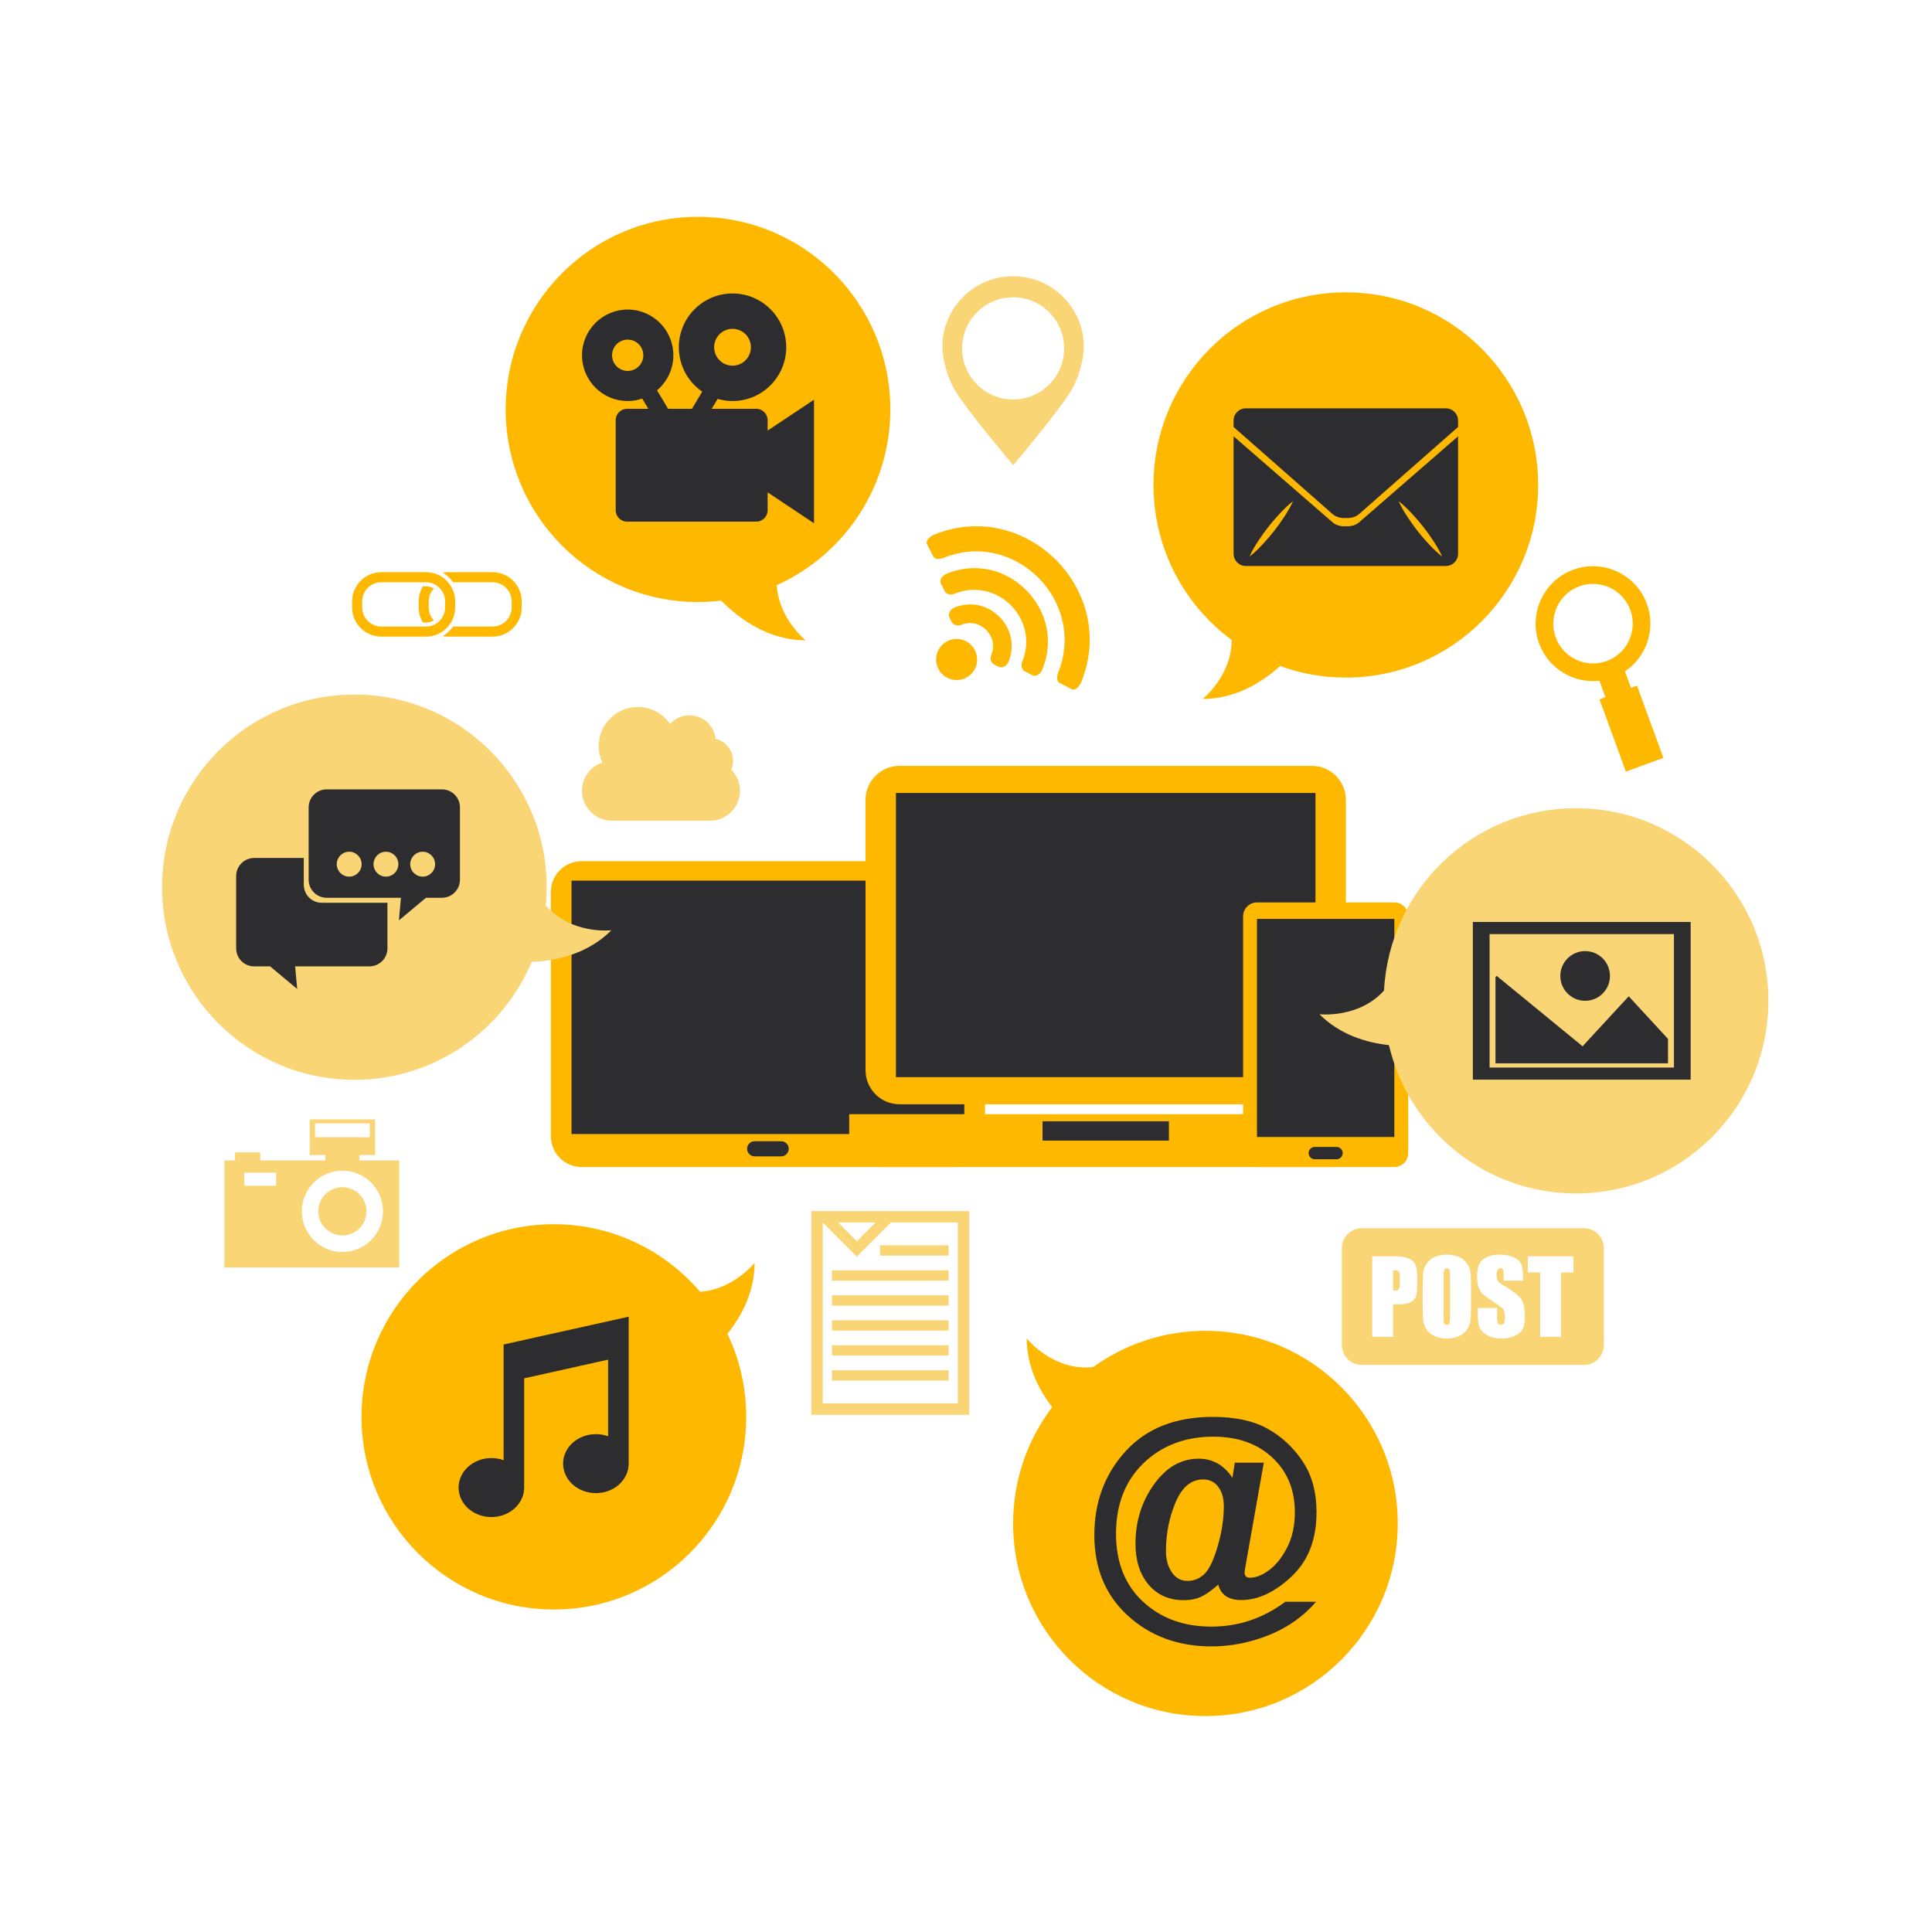 <svg xmlns="http://www.w3.org/2000/svg" xmlns:xlink="http://www.w3.org/1999/xlink" width="500" zoomAndPan="magnify" viewBox="0 0 375 375" height="500" preserveAspectRatio="xMidYMid meet" version="1.0"><defs><clipPath id="f2f2a70ee6"><path d="M 196 258 L 272 258 L 272 333.086 L 196 333.086 Z M 196 258 " clip-rule="nonzero"/></clipPath><clipPath id="6c7da3d45a"><path d="M 98 42.086 L 173 42.086 L 173 125 L 98 125 Z M 98 42.086 " clip-rule="nonzero"/></clipPath><clipPath id="57f1dbc6e0"><path d="M 256 156 L 343.348 156 L 343.348 232 L 256 232 Z M 256 156 " clip-rule="nonzero"/></clipPath><clipPath id="5a107d14be"><path d="M 31.348 134 L 119 134 L 119 210 L 31.348 210 Z M 31.348 134 " clip-rule="nonzero"/></clipPath></defs><path fill="#fad575" d="M 196.629 57.699 C 202.105 57.691 206.543 62.129 206.551 67.605 C 206.559 73.086 202.125 77.535 196.66 77.539 C 191.188 77.547 186.746 73.105 186.738 67.633 C 186.73 62.148 191.164 57.703 196.629 57.699 Z M 196.637 90.25 L 196.672 90.289 L 196.707 90.25 C 197.793 88.957 205.188 80.137 207.715 76.129 C 209.723 72.945 210.375 68.973 210.375 67.324 C 210.363 59.754 204.227 53.621 196.672 53.625 L 196.594 53.625 C 189.031 53.633 182.906 59.781 182.914 67.359 C 182.922 69.004 183.582 72.977 185.602 76.156 C 188.137 80.156 195.543 88.957 196.637 90.25 " fill-opacity="1" fill-rule="nonzero"/><path fill="#fad575" d="M 53.598 230.152 L 47.418 230.152 L 47.418 227.621 L 53.598 227.621 Z M 66.461 227.227 C 70.809 227.227 74.34 230.758 74.34 235.117 C 74.34 239.477 70.809 243.008 66.461 243.008 C 62.113 243.008 58.582 239.477 58.582 235.117 C 58.582 230.758 62.113 227.227 66.461 227.227 Z M 61.152 218.055 L 71.77 218.055 L 71.77 220.727 L 61.152 220.727 Z M 45.621 223.68 L 45.621 225.246 L 43.555 225.246 L 43.555 246.016 L 77.484 246.016 L 77.484 225.246 L 69.773 225.246 L 69.773 224.191 L 72.812 224.191 L 72.812 217.27 L 60.113 217.27 L 60.113 224.191 L 63.148 224.191 L 63.148 225.246 L 50.512 225.246 L 50.512 223.68 L 45.621 223.68 " fill-opacity="1" fill-rule="nonzero"/><path fill="#fad575" d="M 66.461 239.797 C 69.043 239.797 71.137 237.703 71.137 235.117 C 71.137 232.531 69.043 230.434 66.461 230.434 C 63.879 230.434 61.785 232.531 61.785 235.117 C 61.785 237.703 63.879 239.797 66.461 239.797 " fill-opacity="1" fill-rule="nonzero"/><path fill="#ffb800" d="M 87.953 113.016 L 95.605 113.016 C 97.648 113.016 99.312 114.684 99.312 116.727 L 99.312 117.902 C 99.312 119.949 97.648 121.617 95.605 121.617 L 87.953 121.617 C 87.418 122.371 86.727 123.008 85.922 123.477 C 86.25 123.531 86.582 123.566 86.926 123.566 L 95.605 123.566 C 98.727 123.566 101.266 121.027 101.266 117.902 L 101.266 116.727 C 101.266 113.605 98.727 111.062 95.605 111.062 L 86.926 111.062 C 86.582 111.062 86.25 111.098 85.922 111.156 C 86.727 111.625 87.418 112.258 87.953 113.016 " fill-opacity="1" fill-rule="nonzero"/><path fill="#ffb800" d="M 82.699 120.832 C 83.246 120.832 83.758 120.68 84.203 120.414 C 83.59 119.75 83.215 118.871 83.215 117.902 L 83.215 116.727 C 83.215 115.762 83.59 114.883 84.203 114.219 C 83.758 113.953 83.246 113.801 82.699 113.801 L 82.09 113.801 C 81.57 114.656 81.266 115.656 81.266 116.727 L 81.266 117.902 C 81.266 118.977 81.57 119.977 82.09 120.832 L 82.699 120.832 " fill-opacity="1" fill-rule="nonzero"/><path fill="#ffb800" d="M 70.301 116.727 C 70.301 114.684 71.961 113.016 74.004 113.016 L 82.691 113.016 C 84.734 113.016 86.398 114.684 86.398 116.727 L 86.398 117.902 C 86.398 119.949 84.734 121.617 82.691 121.617 L 74.004 121.617 C 71.961 121.617 70.301 119.949 70.301 117.902 Z M 74.004 123.566 L 82.691 123.566 C 85.809 123.566 88.348 121.027 88.348 117.902 L 88.348 116.727 C 88.348 113.605 85.809 111.062 82.691 111.062 L 74.004 111.062 C 70.887 111.062 68.348 113.605 68.348 116.727 L 68.348 117.902 C 68.348 121.027 70.887 123.566 74.004 123.566 " fill-opacity="1" fill-rule="nonzero"/><path fill="#ffb800" d="M 301.965 123.715 C 300.5 119.719 302.555 115.27 306.547 113.801 C 310.543 112.336 314.98 114.395 316.445 118.398 C 317.906 122.395 315.852 126.84 311.859 128.309 C 307.867 129.773 303.426 127.715 301.965 123.715 Z M 315.59 149.766 L 322.863 147.094 L 317.734 133.082 L 316.57 133.512 L 315.402 130.316 C 319.566 127.516 321.465 122.137 319.664 117.215 C 317.547 111.438 311.137 108.465 305.367 110.582 C 299.598 112.699 296.629 119.121 298.742 124.895 C 300.547 129.82 305.469 132.691 310.453 132.133 L 311.625 135.324 L 310.461 135.754 L 315.59 149.766 " fill-opacity="1" fill-rule="nonzero"/><path fill="#fad575" d="M 112.969 153.492 C 112.969 156.695 115.555 159.289 118.75 159.289 L 137.848 159.289 C 141.043 159.289 143.633 156.695 143.633 153.492 C 143.633 151.91 142.988 150.469 141.957 149.426 C 142.176 148.895 142.301 148.316 142.301 147.707 C 142.301 145.621 140.848 143.875 138.895 143.426 C 138.641 140.855 136.473 138.844 133.836 138.844 C 132.34 138.844 130.988 139.496 130.059 140.531 C 128.691 138.539 126.402 137.227 123.801 137.227 C 119.609 137.227 116.211 140.629 116.211 144.828 C 116.211 145.969 116.465 147.039 116.914 148.012 C 114.621 148.777 112.969 150.941 112.969 153.492 " fill-opacity="1" fill-rule="nonzero"/><path fill="#fad575" d="M 280.82 257.156 C 281.098 257.156 281.273 257.035 281.352 256.789 C 281.43 256.547 281.469 255.965 281.469 255.043 L 281.469 247.867 C 281.469 247.137 281.43 246.676 281.344 246.473 C 281.266 246.27 281.102 246.164 280.852 246.164 C 280.637 246.164 280.477 246.25 280.363 246.414 C 280.25 246.578 280.195 247.062 280.195 247.867 L 280.195 255.156 C 280.195 256.062 280.23 256.625 280.305 256.84 C 280.379 257.047 280.551 257.156 280.82 257.156 " fill-opacity="1" fill-rule="nonzero"/><path fill="#fad575" d="M 271.48 250.234 C 271.625 250.051 271.699 249.668 271.699 249.09 L 271.699 247.805 C 271.699 247.273 271.617 246.93 271.449 246.766 C 271.281 246.602 270.934 246.527 270.406 246.527 L 270.406 250.5 C 270.523 250.504 270.625 250.508 270.707 250.508 C 271.078 250.508 271.336 250.418 271.48 250.234 " fill-opacity="1" fill-rule="nonzero"/><path fill="#fad575" d="M 266.352 243.852 L 270.438 243.852 C 271.543 243.852 272.391 243.938 272.984 244.113 C 273.578 244.285 274.023 244.539 274.324 244.863 C 274.621 245.191 274.824 245.59 274.93 246.055 C 275.035 246.523 275.09 247.246 275.09 248.219 L 275.09 249.582 C 275.09 250.578 274.988 251.309 274.781 251.762 C 274.578 252.219 274.199 252.57 273.648 252.816 C 273.102 253.059 272.383 253.184 271.496 253.184 L 270.406 253.184 L 270.406 259.477 L 266.352 259.477 Z M 276.137 250.324 C 276.137 248.754 276.176 247.645 276.25 246.992 C 276.324 246.34 276.555 245.742 276.945 245.203 C 277.332 244.66 277.859 244.246 278.52 243.953 C 279.18 243.668 279.949 243.523 280.832 243.523 C 281.668 243.523 282.414 243.66 283.082 243.934 C 283.746 244.207 284.281 244.613 284.684 245.164 C 285.086 245.711 285.332 246.305 285.41 246.949 C 285.484 247.594 285.523 248.715 285.523 250.324 L 285.523 253 C 285.523 254.566 285.484 255.68 285.41 256.332 C 285.336 256.984 285.105 257.582 284.719 258.121 C 284.332 258.664 283.805 259.074 283.145 259.367 C 282.48 259.656 281.711 259.801 280.832 259.801 C 279.996 259.801 279.246 259.664 278.582 259.387 C 277.918 259.117 277.383 258.707 276.977 258.16 C 276.574 257.617 276.332 257.016 276.258 256.371 C 276.18 255.734 276.137 254.605 276.137 253 Z M 287.156 245.289 C 287.461 244.734 287.953 244.301 288.637 243.988 C 289.312 243.676 290.137 243.523 291.098 243.523 C 292.156 243.523 293.051 243.695 293.797 244.031 C 294.535 244.375 295.027 244.805 295.27 245.324 C 295.512 245.84 295.629 246.719 295.629 247.961 L 295.629 248.582 L 291.863 248.582 L 291.863 247.422 C 291.863 246.879 291.812 246.535 291.719 246.391 C 291.621 246.238 291.461 246.164 291.234 246.164 C 290.992 246.164 290.809 246.266 290.68 246.465 C 290.555 246.664 290.496 246.969 290.496 247.375 C 290.496 247.895 290.566 248.289 290.703 248.551 C 290.844 248.816 291.223 249.137 291.852 249.508 C 293.656 250.582 294.793 251.461 295.262 252.148 C 295.73 252.836 295.969 253.945 295.969 255.477 C 295.969 256.59 295.836 257.414 295.574 257.938 C 295.312 258.465 294.812 258.906 294.07 259.266 C 293.324 259.621 292.457 259.801 291.465 259.801 C 290.383 259.801 289.457 259.594 288.688 259.184 C 287.918 258.77 287.418 258.246 287.18 257.609 C 286.941 256.973 286.824 256.07 286.824 254.898 L 286.824 253.879 L 290.59 253.879 L 290.59 255.777 C 290.59 256.363 290.645 256.738 290.75 256.906 C 290.855 257.074 291.043 257.156 291.312 257.156 C 291.582 257.156 291.781 257.047 291.914 256.84 C 292.047 256.625 292.113 256.312 292.113 255.891 C 292.113 254.973 291.988 254.371 291.738 254.086 C 291.48 253.805 290.844 253.332 289.84 252.672 C 288.832 252 288.164 251.512 287.836 251.215 C 287.508 250.91 287.238 250.492 287.02 249.961 C 286.805 249.426 286.699 248.742 286.699 247.91 C 286.699 246.715 286.852 245.844 287.156 245.289 Z M 296.547 243.852 L 305.406 243.852 L 305.406 246.977 L 303 246.977 L 303 259.477 L 298.941 259.477 L 298.941 246.977 L 296.547 246.977 Z M 264.293 264.922 L 307.469 264.922 C 309.582 264.922 311.297 263.207 311.297 261.086 L 311.297 242.234 C 311.297 240.117 309.582 238.402 307.469 238.402 L 264.293 238.402 C 262.18 238.402 260.465 240.117 260.465 242.234 L 260.465 261.086 C 260.465 263.207 262.18 264.922 264.293 264.922 " fill-opacity="1" fill-rule="nonzero"/><path fill="#fad575" d="M 159.695 237.281 L 166.312 243.91 L 172.93 237.281 L 185.914 237.281 L 185.914 272.402 L 159.695 272.402 Z M 169.953 237.281 L 166.312 240.93 L 162.672 237.281 Z M 157.484 274.613 L 188.121 274.613 L 188.121 235.07 L 157.484 235.07 L 157.484 274.613 " fill-opacity="1" fill-rule="nonzero"/><path fill="#fad575" d="M 170.82 243.715 L 184.121 243.715 L 184.121 241.711 L 170.82 241.711 L 170.82 243.715 " fill-opacity="1" fill-rule="nonzero"/><path fill="#fad575" d="M 161.469 248.566 L 184.121 248.566 L 184.121 246.562 L 161.469 246.562 L 161.469 248.566 " fill-opacity="1" fill-rule="nonzero"/><path fill="#fad575" d="M 161.484 253.422 L 184.121 253.422 L 184.121 251.414 L 161.484 251.414 L 161.484 253.422 " fill-opacity="1" fill-rule="nonzero"/><path fill="#fad575" d="M 161.484 258.266 L 184.121 258.266 L 184.121 256.262 L 161.484 256.262 L 161.484 258.266 " fill-opacity="1" fill-rule="nonzero"/><path fill="#fad575" d="M 161.484 263.117 L 184.121 263.117 L 184.121 261.113 L 161.484 261.113 L 161.484 263.117 " fill-opacity="1" fill-rule="nonzero"/><path fill="#fad575" d="M 161.484 267.969 L 184.121 267.969 L 184.121 265.965 L 161.484 265.965 L 161.484 267.969 " fill-opacity="1" fill-rule="nonzero"/><path fill="#ffb800" d="M 209.891 132.344 C 217.07 114.574 199.105 96.582 181.348 103.758 C 180.281 104.203 179.641 105.098 179.93 105.625 C 180.328 106.406 180.734 107.211 181.133 107.992 C 181.426 108.535 182.309 108.621 183.133 108.285 C 196.969 102.688 210.961 116.703 205.387 130.574 C 205.055 131.387 205.137 132.285 205.68 132.574 C 206.461 132.977 207.246 133.367 208.043 133.781 C 208.57 134.066 209.461 133.426 209.891 132.344 " fill-opacity="1" fill-rule="nonzero"/><path fill="#ffb800" d="M 198.66 130.133 C 198.73 130.203 198.82 130.262 198.922 130.316 L 200.375 131.062 C 200.629 131.199 200.922 131.211 201.223 131.102 C 201.68 130.938 202.121 130.477 202.348 129.879 C 204.512 124.535 203.289 118.656 199.152 114.516 C 195.031 110.383 189.16 109.164 183.816 111.316 C 183.23 111.555 182.766 111.992 182.594 112.445 C 182.484 112.738 182.504 113.047 182.633 113.289 L 183.379 114.766 C 183.445 114.867 183.504 114.949 183.57 115.016 C 183.977 115.422 184.684 115.508 185.363 115.219 C 189.129 113.695 193.281 114.57 196.195 117.48 C 199.113 120.402 199.98 124.562 198.449 128.328 C 198.18 129.02 198.258 129.727 198.66 130.133 " fill-opacity="1" fill-rule="nonzero"/><path fill="#ffb800" d="M 192.68 128.77 C 192.773 128.863 192.879 128.945 192.988 128.996 L 193.762 129.383 C 194.062 129.547 194.426 129.574 194.762 129.441 C 195.203 129.285 195.57 128.891 195.773 128.41 C 196.988 125.383 196.309 122.051 193.973 119.707 C 191.641 117.375 188.312 116.691 185.293 117.914 C 184.801 118.105 184.418 118.488 184.258 118.922 C 184.129 119.262 184.156 119.629 184.32 119.926 L 184.707 120.703 C 184.758 120.812 184.84 120.918 184.922 120.996 C 185.336 121.414 186.004 121.512 186.633 121.258 C 188.629 120.461 190.41 121.254 191.414 122.266 C 192.438 123.285 193.227 125.066 192.434 127.07 C 192.176 127.695 192.277 128.363 192.68 128.77 " fill-opacity="1" fill-rule="nonzero"/><path fill="#ffb800" d="M 188.492 125.191 C 186.941 123.637 184.418 123.637 182.867 125.188 C 181.312 126.746 181.316 129.273 182.867 130.828 C 184.43 132.395 186.941 132.383 188.496 130.828 C 190.047 129.273 190.059 126.758 188.492 125.191 " fill-opacity="1" fill-rule="nonzero"/><path fill="#ffb800" d="M 112.879 167.16 C 109.59 167.16 106.922 169.828 106.922 173.125 L 106.922 220.551 C 106.922 223.848 109.59 226.516 112.879 226.516 L 185.223 226.516 C 188.516 226.516 191.184 223.848 191.184 220.551 L 191.184 173.125 C 191.184 169.828 188.516 167.16 185.223 167.16 L 112.879 167.16 " fill-opacity="1" fill-rule="nonzero"/><path fill="#2d2c2f" d="M 187.172 220.113 L 110.934 220.113 L 110.934 170.93 L 187.172 170.93 L 187.172 220.113 " fill-opacity="1" fill-rule="nonzero"/><path fill="#2d2c2f" d="M 151.633 224.445 L 146.477 224.445 C 145.664 224.445 145.012 223.789 145.012 222.98 C 145.012 222.176 145.664 221.516 146.477 221.516 L 151.633 221.516 C 152.438 221.516 153.094 222.176 153.094 222.98 C 153.094 223.789 152.438 224.445 151.633 224.445 " fill-opacity="1" fill-rule="nonzero"/><path fill="#ffb800" d="M 174.59 148.656 C 170.949 148.656 168 151.609 168 155.258 L 168 207.73 C 168 211.379 170.949 214.336 174.59 214.336 L 254.645 214.336 C 258.281 214.336 261.234 211.379 261.234 207.73 L 261.234 155.258 C 261.234 151.609 258.281 148.656 254.645 148.656 L 174.59 148.656 " fill-opacity="1" fill-rule="nonzero"/><path fill="#2d2c2f" d="M 255.332 209.074 L 173.902 209.074 L 173.902 153.918 L 255.332 153.918 L 255.332 209.074 " fill-opacity="1" fill-rule="nonzero"/><path fill="#ffb800" d="M 164.832 220.465 C 164.832 223.809 167.535 226.516 170.875 226.516 L 258.355 226.516 C 261.695 226.516 264.406 223.809 264.406 220.465 L 264.406 216.258 L 164.832 216.258 L 164.832 220.465 " fill-opacity="1" fill-rule="nonzero"/><path fill="#2d2c2f" d="M 202.352 217.641 L 226.883 217.641 L 226.883 221.387 L 202.352 221.387 L 202.352 217.641 " fill-opacity="1" fill-rule="nonzero"/><path fill="#ffb800" d="M 270.641 175.16 L 243.977 175.16 C 242.492 175.16 241.285 176.371 241.285 177.859 L 241.285 223.824 C 241.285 225.309 242.492 226.516 243.977 226.516 L 270.641 226.516 C 272.129 226.516 273.332 225.309 273.332 223.824 L 273.332 177.859 C 273.332 176.371 272.129 175.16 270.641 175.16 " fill-opacity="1" fill-rule="nonzero"/><path fill="#2d2c2f" d="M 259.418 225.012 L 255.203 225.012 C 254.539 225.012 254.004 224.473 254.004 223.812 C 254.004 223.152 254.539 222.617 255.203 222.617 L 259.418 222.617 C 260.082 222.617 260.617 223.152 260.617 223.812 C 260.617 224.473 260.082 225.012 259.418 225.012 " fill-opacity="1" fill-rule="nonzero"/><path fill="#2d2c2f" d="M 270.641 220.688 L 243.977 220.688 L 243.977 178.355 L 270.641 178.355 L 270.641 220.688 " fill-opacity="1" fill-rule="nonzero"/><path fill="#ffb800" d="M 239.07 124.223 C 239.062 131.191 233.445 135.668 233.445 135.668 C 239.863 135.668 245.023 132.383 248.469 129.281 C 252.449 130.73 256.746 131.523 261.227 131.523 C 281.844 131.523 298.555 114.785 298.555 94.137 C 298.555 73.484 281.844 56.746 261.227 56.746 C 240.609 56.746 223.895 73.484 223.895 94.137 C 223.895 106.477 229.867 117.414 239.07 124.223 " fill-opacity="1" fill-rule="nonzero"/><g clip-path="url(#f2f2a70ee6)"><path fill="#ffb800" d="M 233.977 258.316 C 225.848 258.316 218.336 260.922 212.207 265.336 C 204.402 266.23 199.289 259.789 199.289 259.789 C 199.289 265.227 201.633 269.758 204.23 273.117 C 199.473 279.391 196.645 287.215 196.645 295.703 C 196.645 316.352 213.355 333.09 233.977 333.09 C 254.59 333.09 271.301 316.352 271.301 295.703 C 271.301 275.055 254.59 258.316 233.977 258.316 " fill-opacity="1" fill-rule="nonzero"/></g><g clip-path="url(#6c7da3d45a)"><path fill="#ffb800" d="M 135.48 42.082 C 114.863 42.082 98.152 58.82 98.152 79.469 C 98.152 100.117 114.863 116.855 135.48 116.855 C 137.004 116.855 138.5 116.754 139.977 116.578 C 143.34 119.98 149.027 124.277 156.375 124.277 C 156.375 124.277 151.148 120.117 150.77 113.578 C 163.762 107.727 172.812 94.66 172.812 79.469 C 172.812 58.82 156.102 42.082 135.48 42.082 " fill-opacity="1" fill-rule="nonzero"/></g><g clip-path="url(#57f1dbc6e0)"><path fill="#fad575" d="M 305.91 156.867 C 285.961 156.867 269.668 172.543 268.637 192.266 C 263.711 197.73 256.109 196.863 256.109 196.863 C 260.121 200.883 265.254 202.387 269.586 202.855 C 273.465 219.355 288.25 231.645 305.91 231.645 C 326.527 231.645 343.242 214.906 343.242 194.254 C 343.242 173.605 326.527 156.867 305.91 156.867 " fill-opacity="1" fill-rule="nonzero"/></g><g clip-path="url(#5a107d14be)"><path fill="#fad575" d="M 103.199 186.703 C 107.871 186.508 114.02 185.223 118.668 180.566 C 118.668 180.566 110.863 181.461 105.945 175.742 C 106.055 174.574 106.113 173.395 106.113 172.199 C 106.113 151.551 89.402 134.812 68.785 134.812 C 48.168 134.812 31.457 151.551 31.457 172.199 C 31.457 192.848 48.168 209.59 68.785 209.59 C 84.266 209.59 97.543 200.152 103.199 186.703 " fill-opacity="1" fill-rule="nonzero"/></g><path fill="#ffb800" d="M 135.879 250.73 C 129.027 242.715 118.863 237.625 107.504 237.625 C 86.887 237.625 70.172 254.363 70.172 275.016 C 70.172 295.664 86.887 312.402 107.504 312.402 C 128.121 312.402 144.836 295.664 144.836 275.016 C 144.836 269.238 143.523 263.766 141.188 258.883 C 143.914 255.484 146.469 250.793 146.469 245.121 C 146.469 245.121 142.355 250.305 135.879 250.73 " fill-opacity="1" fill-rule="nonzero"/><path fill="#2d2c2f" d="M 95.375 294.461 C 98.891 294.461 101.742 291.898 101.742 288.734 L 101.742 267.531 L 118.035 263.91 L 118.035 278.777 C 117.297 278.512 116.5 278.367 115.66 278.367 C 112.145 278.367 109.297 280.926 109.297 284.09 C 109.297 287.254 112.145 289.816 115.66 289.816 C 119.176 289.816 122.027 287.254 122.027 284.09 L 122.027 255.566 L 97.75 260.965 L 97.75 283.426 C 97.016 283.16 96.215 283.008 95.375 283.008 C 91.863 283.008 89.012 285.578 89.012 288.734 C 89.012 291.898 91.863 294.461 95.375 294.461 " fill-opacity="1" fill-rule="nonzero"/><path fill="#2d2c2f" d="M 57.684 191.961 L 57.285 187.574 L 71.699 187.574 C 73.637 187.574 75.203 186.008 75.203 184.07 L 75.203 175.23 L 62.461 175.23 C 60.527 175.23 58.961 173.66 58.961 171.723 L 58.961 166.531 L 49.34 166.531 C 47.402 166.531 45.836 168.102 45.836 170.039 L 45.836 184.07 C 45.836 186.008 47.402 187.574 49.34 187.574 L 52.434 187.574 L 57.684 191.961 " fill-opacity="1" fill-rule="nonzero"/><path fill="#2d2c2f" d="M 82.039 170.156 C 80.707 170.156 79.625 169.07 79.625 167.742 C 79.625 166.406 80.707 165.32 82.039 165.32 C 83.371 165.32 84.453 166.406 84.453 167.742 C 84.453 169.07 83.371 170.156 82.039 170.156 Z M 74.906 170.156 C 73.578 170.156 72.5 169.07 72.5 167.742 C 72.5 166.406 73.578 165.32 74.906 165.32 C 76.242 165.32 77.32 166.406 77.32 167.742 C 77.32 169.07 76.242 170.156 74.906 170.156 Z M 67.777 170.156 C 66.445 170.156 65.363 169.07 65.363 167.742 C 65.363 166.406 66.445 165.32 67.777 165.32 C 69.109 165.32 70.191 166.406 70.191 167.742 C 70.191 169.07 69.109 170.156 67.777 170.156 Z M 85.773 153.215 L 63.41 153.215 C 61.477 153.215 59.906 154.785 59.906 156.723 L 59.906 170.754 C 59.906 172.691 61.477 174.258 63.41 174.258 L 77.824 174.258 L 77.426 178.645 L 82.68 174.258 L 85.773 174.258 C 87.707 174.258 89.277 172.691 89.277 170.754 L 89.277 156.723 C 89.277 154.785 87.707 153.215 85.773 153.215 " fill-opacity="1" fill-rule="nonzero"/><path fill="#2d2c2f" d="M 121.836 65.922 C 123.512 65.922 124.871 67.281 124.871 68.957 C 124.871 70.637 123.512 72 121.836 72 C 120.16 72 118.801 70.637 118.801 68.957 C 118.801 67.281 120.16 65.922 121.836 65.922 Z M 142.184 63.824 C 144.152 63.824 145.75 65.426 145.75 67.398 C 145.75 69.371 144.152 70.977 142.184 70.977 C 140.215 70.977 138.617 69.371 138.617 67.398 C 138.617 65.426 140.215 63.824 142.184 63.824 Z M 112.969 68.957 C 112.969 73.863 116.938 77.84 121.836 77.84 C 122.824 77.84 123.77 77.672 124.656 77.371 L 125.84 79.348 L 121.711 79.348 C 120.492 79.348 119.508 80.34 119.508 81.555 L 119.508 99.043 C 119.508 100.262 120.492 101.25 121.711 101.25 L 146.793 101.25 C 148.008 101.25 148.996 100.262 148.996 99.043 L 148.996 95.566 L 157.996 101.562 L 157.996 77.582 L 148.996 83.578 L 148.996 81.555 C 148.996 80.34 148.008 79.348 146.793 79.348 L 138.137 79.348 L 139.293 77.422 C 140.211 77.691 141.18 77.84 142.184 77.84 C 147.938 77.84 152.605 73.164 152.605 67.398 C 152.605 61.633 147.938 56.961 142.184 56.961 C 136.43 56.961 131.762 61.633 131.762 67.398 C 131.762 70.98 133.559 74.137 136.301 76.016 L 134.301 79.348 L 129.676 79.348 L 127.527 75.762 C 129.465 74.133 130.699 71.691 130.699 68.957 C 130.699 64.059 126.73 60.082 121.836 60.082 C 116.938 60.082 112.969 64.059 112.969 68.957 " fill-opacity="1" fill-rule="nonzero"/><path fill="#2d2c2f" d="M 280.648 79.258 L 241.801 79.258 C 240.496 79.258 239.441 80.32 239.441 81.629 L 239.441 82.879 L 258.734 99.855 C 259.41 100.391 260.336 100.609 261.223 100.535 C 262.113 100.609 263.039 100.391 263.715 99.855 L 283.012 82.879 L 283.012 81.629 C 283.012 80.32 281.949 79.258 280.648 79.258 " fill-opacity="1" fill-rule="nonzero"/><path fill="#2d2c2f" d="M 274 99.637 C 274.785 100.469 275.531 101.332 276.238 102.23 C 276.949 103.133 277.609 104.062 278.242 105.023 C 278.863 105.98 279.453 106.973 279.938 108.043 C 279.008 107.324 278.184 106.516 277.398 105.68 C 276.613 104.844 275.867 103.98 275.164 103.078 C 274.457 102.184 273.793 101.254 273.164 100.293 C 272.539 99.332 271.949 98.344 271.465 97.27 C 272.391 97.992 273.215 98.801 274 99.637 Z M 249.285 100.293 C 248.656 101.254 247.996 102.184 247.289 103.078 C 246.586 103.98 245.836 104.844 245.051 105.68 C 244.27 106.516 243.445 107.324 242.516 108.043 C 243 106.973 243.586 105.98 244.211 105.023 C 244.84 104.062 245.504 103.133 246.211 102.23 C 246.922 101.332 247.668 100.469 248.449 99.637 C 249.234 98.801 250.059 97.992 250.984 97.27 C 250.5 98.344 249.91 99.332 249.285 100.293 Z M 261.223 102.137 C 260.336 102.211 259.41 101.992 258.734 101.457 L 239.441 84.684 L 239.441 107.492 C 239.441 108.801 240.496 109.859 241.801 109.859 L 280.648 109.859 C 281.949 109.859 283.012 108.801 283.012 107.492 L 283.012 84.684 L 263.715 101.457 C 263.039 101.992 262.113 102.211 261.223 102.137 " fill-opacity="1" fill-rule="nonzero"/><path fill="#2d2c2f" d="M 311.219 206.391 L 323.758 206.391 L 323.758 201.648 L 316.133 193.383 L 307.176 203.082 L 290.516 189.426 L 290.273 189.625 L 290.273 206.391 L 311.219 206.391 " fill-opacity="1" fill-rule="nonzero"/><path fill="#2d2c2f" d="M 324.914 207.211 L 289.125 207.211 L 289.125 181.305 L 324.914 181.305 Z M 328.156 178.953 L 285.879 178.953 L 285.879 209.559 L 328.156 209.559 L 328.156 178.953 " fill-opacity="1" fill-rule="nonzero"/><path fill="#2d2c2f" d="M 307.672 194.254 C 310.336 194.254 312.492 192.098 312.492 189.434 C 312.492 186.766 310.336 184.609 307.672 184.609 C 305.02 184.609 302.859 186.766 302.859 189.434 C 302.859 192.098 305.02 194.254 307.672 194.254 " fill-opacity="1" fill-rule="nonzero"/><path fill="#2d2c2f" d="M 236.348 300.141 C 235.551 302.863 234.684 304.664 233.746 305.539 C 232.809 306.418 231.723 306.855 230.492 306.855 C 229.219 306.855 228.211 306.297 227.449 305.18 C 226.691 304.062 226.312 302.695 226.312 301.082 C 226.312 297.695 226.938 294.527 228.188 291.582 C 229.438 288.629 231.223 287.16 233.535 287.16 C 234.766 287.16 235.742 287.637 236.461 288.59 C 237.184 289.547 237.543 290.793 237.543 292.34 C 237.543 294.812 237.145 297.414 236.348 300.141 Z M 245.301 283.906 L 239.676 283.906 L 239.219 286.848 C 238.402 285.613 237.449 284.684 236.348 284.062 C 235.25 283.441 234.016 283.133 232.652 283.133 C 229.242 283.133 226.348 284.805 223.965 288.152 C 221.59 291.492 220.398 295.312 220.398 299.609 C 220.398 302.945 221.254 305.609 222.961 307.602 C 224.664 309.598 226.93 310.594 229.754 310.594 C 231.059 310.594 232.18 310.371 233.121 309.934 C 234.059 309.496 235.172 308.711 236.461 307.574 C 236.992 309.57 238.48 310.57 240.922 310.57 C 244.184 310.57 247.434 309.051 250.676 306.012 C 253.918 302.98 255.535 298.828 255.535 293.551 C 255.535 289.578 254.617 286.25 252.793 283.562 C 250.965 280.867 248.684 278.77 245.957 277.27 C 243.227 275.766 239.711 275.016 235.41 275.016 C 228.188 275.016 222.555 277.227 218.496 281.664 C 214.441 286.102 212.41 291.535 212.41 297.957 C 212.41 304.441 214.586 309.66 218.938 313.625 C 223.289 317.582 228.691 319.566 235.152 319.566 C 238.926 319.566 242.637 318.832 246.281 317.375 C 249.93 315.914 252.988 313.754 255.449 310.902 L 249.48 310.902 C 247.34 312.5 245.074 313.703 242.688 314.508 C 240.301 315.32 237.777 315.723 235.125 315.723 C 229.742 315.723 225.316 314.102 221.836 310.863 C 218.359 307.621 216.621 303.242 216.621 297.73 C 216.621 292.004 218.402 287.43 221.965 283.996 C 225.527 280.574 230.047 278.855 235.523 278.855 C 240.242 278.855 244.055 280.207 246.961 282.918 C 249.875 285.625 251.328 289.168 251.328 293.551 C 251.328 296.145 250.832 298.414 249.84 300.359 C 248.84 302.301 247.676 303.77 246.34 304.754 C 245.004 305.742 243.766 306.234 242.633 306.234 C 241.926 306.234 241.578 305.902 241.578 305.23 C 241.578 305.074 241.617 304.777 241.691 304.328 L 245.301 283.906 " fill-opacity="1" fill-rule="nonzero"/></svg>